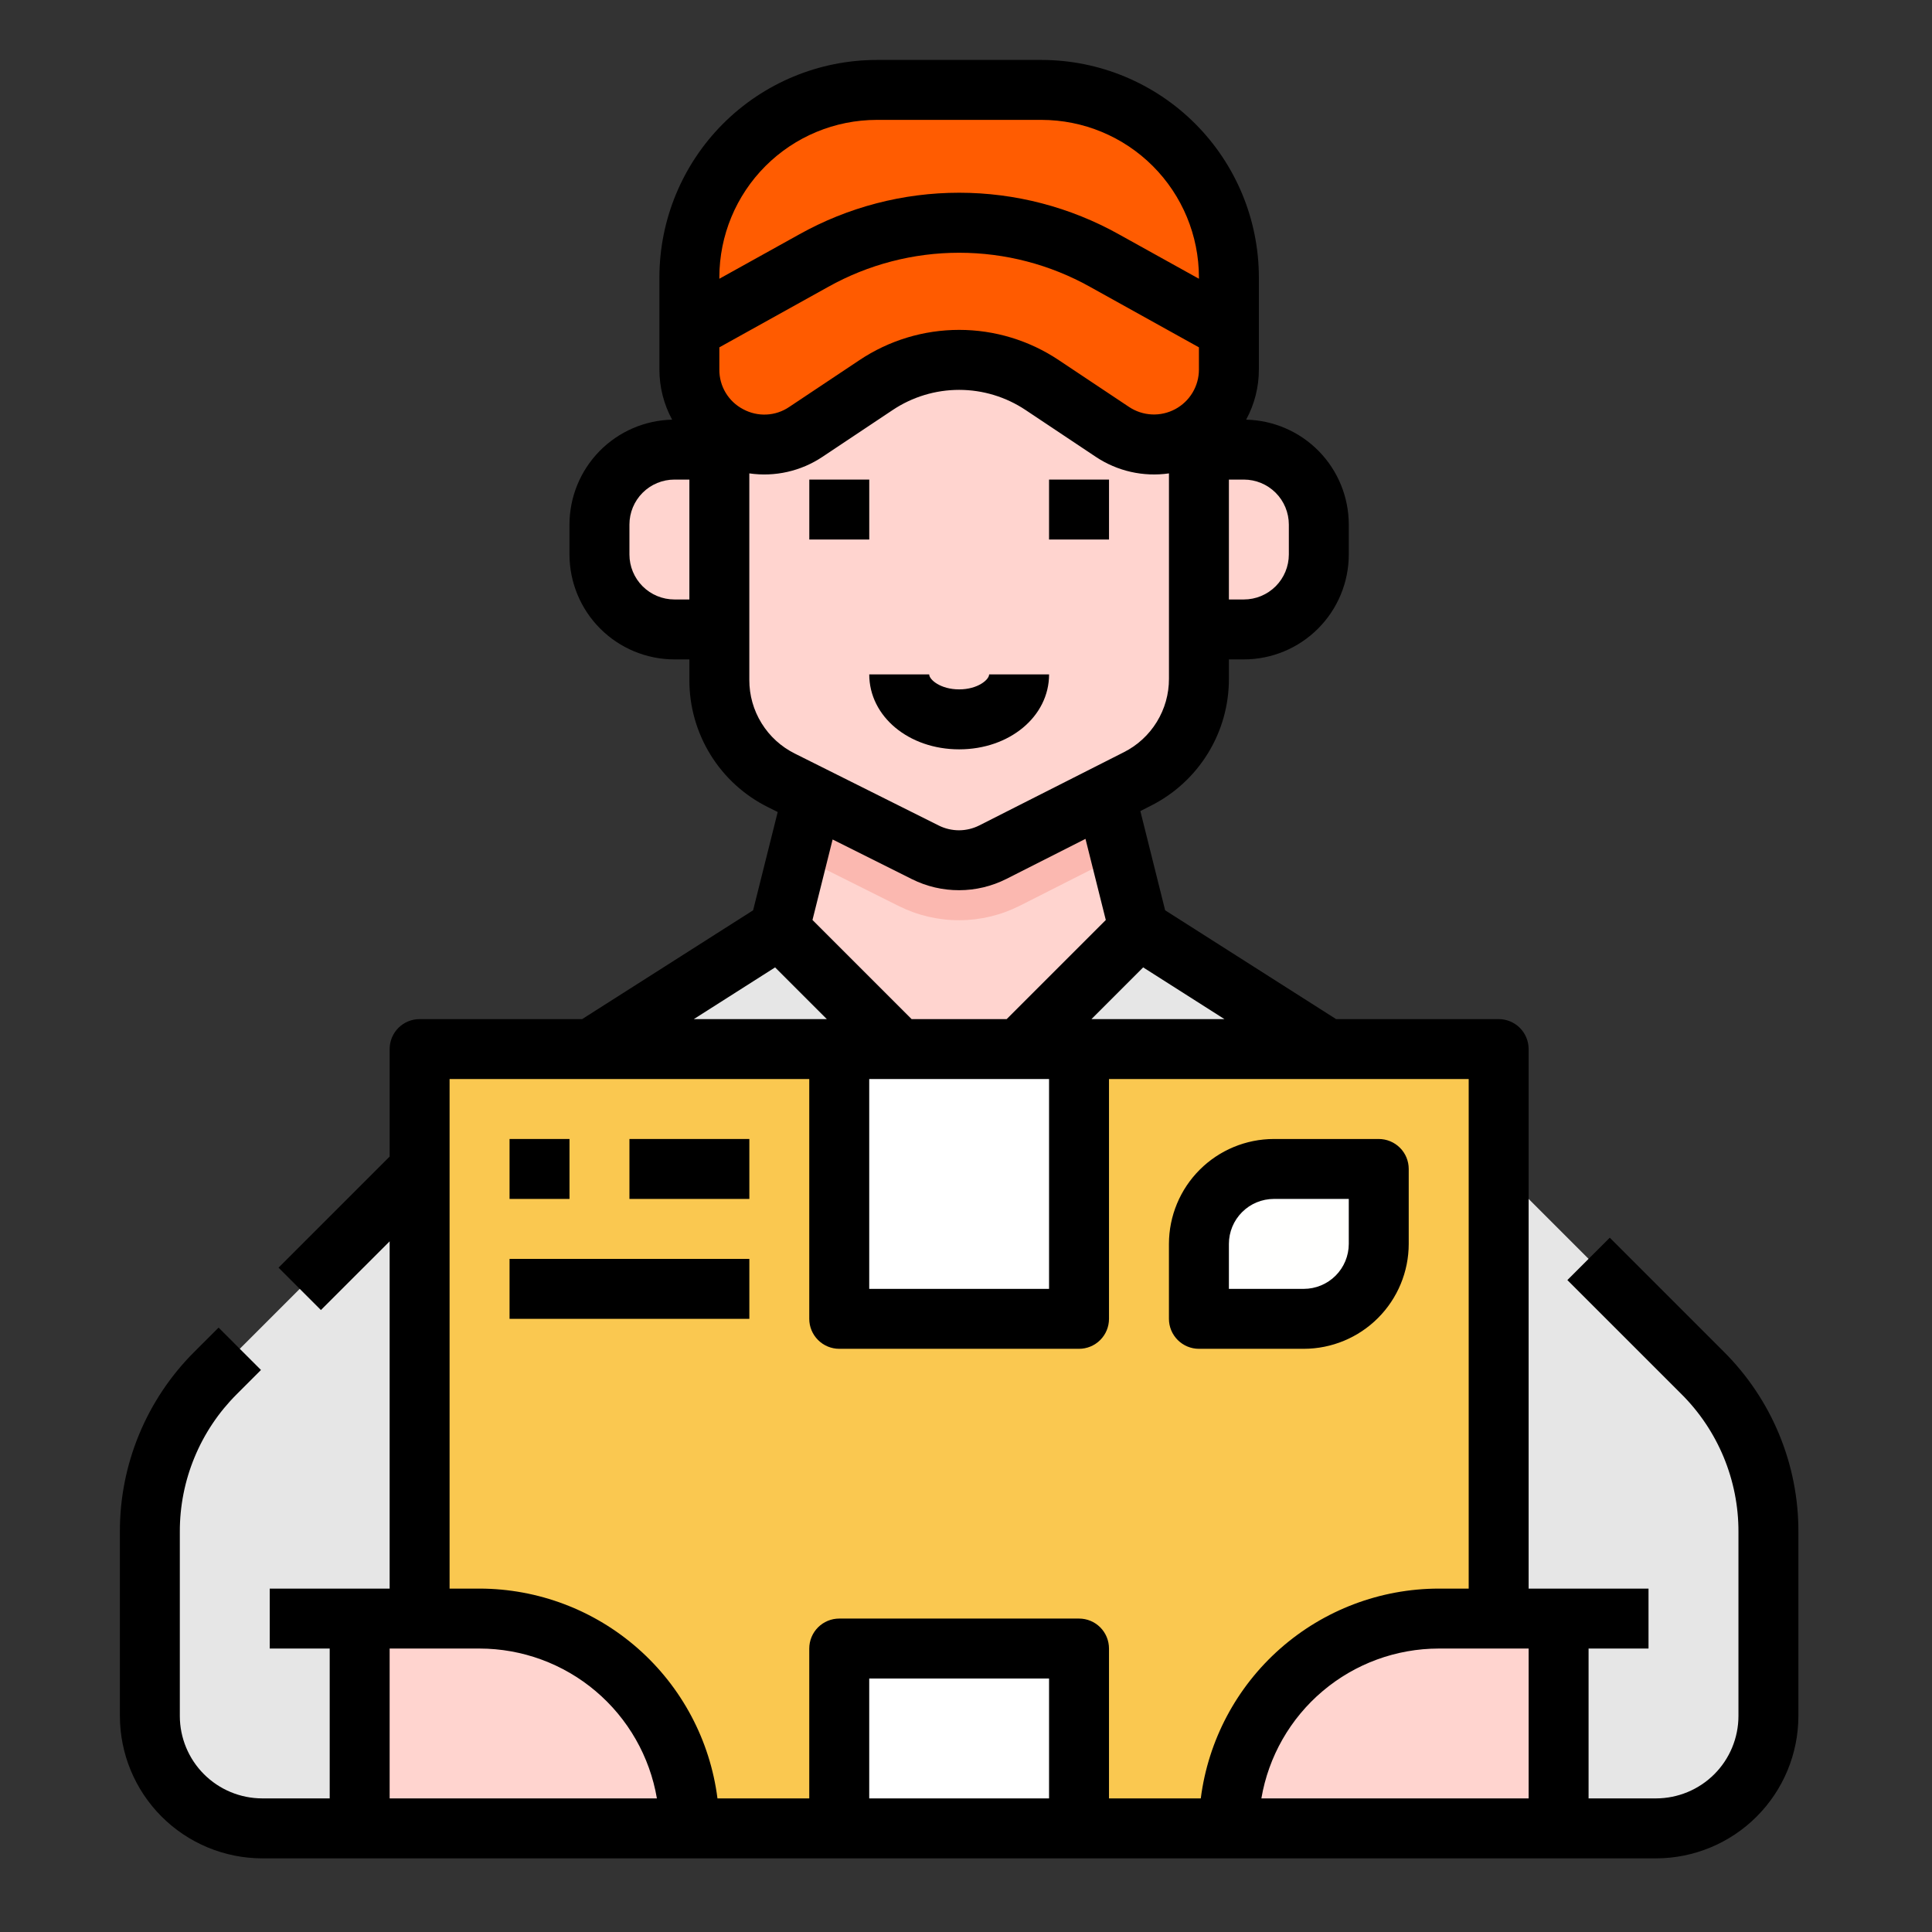 <svg width="78" height="78" viewBox="0 0 78 78" fill="none" xmlns="http://www.w3.org/2000/svg">
<rect x="0" y="0" width="78" height="78" fill="#333333" stroke="none"/>
<path d="M60.506 47.194L68.739 55.427C69.581 56.27 70.25 57.27 70.706 58.371C71.162 59.472 71.397 60.653 71.397 61.844V69.279C71.397 70.482 70.919 71.636 70.068 72.487C69.217 73.338 68.062 73.817 66.859 73.817H62.926V65.346H60.506V47.194Z" fill="#E6E6E6"/>
<path d="M18.152 70.186V45.984L31.463 37.513H45.985L59.296 45.984V70.186H18.152Z" fill="#E6E6E6"/>
<path d="M45.984 37.513L38.724 44.774L31.463 37.513L32.673 32.673H44.774L45.984 37.513Z" fill="#FFD4CF"/>
<path d="M45.234 34.51L44.775 32.673H32.674L32.207 34.54L36.281 36.577C37.041 36.957 37.88 37.154 38.73 37.152C39.58 37.15 40.417 36.949 41.176 36.565L45.234 34.51Z" fill="#FBB8B0"/>
<path d="M50.218 18.152H48.403V13.311H29.042V18.152H27.226C26.424 18.152 25.655 18.47 25.087 19.038C24.52 19.605 24.201 20.375 24.201 21.177V22.387C24.201 23.189 24.52 23.959 25.087 24.526C25.655 25.093 26.424 25.412 27.226 25.412H29.042V27.448C29.042 28.291 29.276 29.117 29.719 29.834C30.162 30.551 30.796 31.13 31.55 31.507L37.361 34.412C37.783 34.624 38.249 34.733 38.722 34.732C39.194 34.731 39.659 34.619 40.081 34.406L45.916 31.451C46.664 31.072 47.293 30.493 47.732 29.778C48.171 29.064 48.403 28.241 48.403 27.402V25.412H50.218C51.021 25.412 51.79 25.093 52.358 24.526C52.925 23.959 53.244 23.189 53.244 22.387V21.177C53.244 20.375 52.925 19.605 52.358 19.038C51.79 18.47 51.021 18.152 50.218 18.152Z" fill="#FFD4CF"/>
<path d="M32.674 19.362H35.094V21.782H32.674V19.362Z" fill="black"/>
<path d="M42.353 19.362H44.774V21.782H42.353V19.362Z" fill="black"/>
<path d="M38.724 30.253C36.688 30.253 35.094 28.924 35.094 27.227H37.514C37.514 27.441 37.973 27.832 38.724 27.832C39.475 27.832 39.934 27.441 39.934 27.227H42.354C42.354 28.924 40.76 30.253 38.724 30.253Z" fill="black"/>
<path d="M35.395 3.63H42.051C44.057 3.63 45.98 4.427 47.399 5.846C48.817 7.264 49.614 9.188 49.614 11.194V13.311H27.832V11.194C27.832 9.188 28.629 7.264 30.047 5.846C31.466 4.427 33.389 3.63 35.395 3.63Z" fill="#FF5C01"/>
<path d="M44.911 17.436L42.079 15.549C41.085 14.886 39.917 14.533 38.723 14.533C37.529 14.533 36.361 14.886 35.367 15.549L32.535 17.436C32.08 17.74 31.55 17.914 31.003 17.941C30.456 17.967 29.913 17.845 29.43 17.586C28.947 17.328 28.543 16.944 28.262 16.474C27.981 16.004 27.832 15.467 27.832 14.919V13.311L32.846 10.525C34.644 9.527 36.666 9.003 38.723 9.003C40.779 9.003 42.802 9.527 44.599 10.525L49.614 13.311V14.919C49.614 15.467 49.465 16.004 49.184 16.474C48.903 16.944 48.499 17.328 48.016 17.586C47.533 17.845 46.99 17.967 46.443 17.941C45.896 17.914 45.366 17.74 44.911 17.436Z" fill="#FF5B00"/>
<path d="M16.941 42.354H60.505V73.817H16.941V42.354Z" fill="#FAC850"/>
<path d="M19.362 65.346H14.521V73.817H27.833C27.833 71.57 26.94 69.415 25.352 67.827C23.763 66.238 21.608 65.346 19.362 65.346Z" fill="#FFD4CF"/>
<path d="M33.883 42.354H43.564V53.245H33.883V42.354Z" fill="white"/>
<path d="M33.883 66.556H43.564V73.817H33.883V66.556Z" fill="white"/>
<path d="M16.942 47.194L8.709 55.427C7.866 56.27 7.198 57.27 6.742 58.371C6.286 59.472 6.051 60.653 6.051 61.844V69.279C6.051 70.482 6.529 71.636 7.38 72.487C8.231 73.338 9.385 73.817 10.589 73.817H14.521V65.346H16.942V47.194Z" fill="#E6E6E6"/>
<path d="M58.086 65.346H62.926V73.817H49.615C49.615 71.57 50.508 69.415 52.096 67.827C53.685 66.238 55.839 65.346 58.086 65.346Z" fill="#FFD4CF"/>
<path d="M20.572 45.984H22.992V48.404H20.572V45.984Z" fill="black"/>
<path d="M25.412 45.984H30.253V48.404H25.412V45.984Z" fill="black"/>
<path d="M20.572 50.825H30.253V53.245H20.572V50.825Z" fill="black"/>
<path d="M51.43 47.194H55.665V50.219C55.665 51.022 55.346 51.791 54.779 52.359C54.212 52.926 53.442 53.245 52.64 53.245H48.404V50.219C48.404 49.417 48.723 48.648 49.29 48.08C49.858 47.513 50.627 47.194 51.43 47.194Z" fill="#FFFFFE"/>
<path d="M52.639 54.455H48.404C48.083 54.455 47.775 54.327 47.548 54.1C47.321 53.873 47.193 53.566 47.193 53.245V50.219C47.195 49.096 47.641 48.02 48.435 47.226C49.229 46.432 50.306 45.985 51.429 45.984H55.664C55.985 45.984 56.293 46.112 56.52 46.339C56.747 46.565 56.874 46.873 56.874 47.194V50.219C56.873 51.342 56.426 52.419 55.632 53.213C54.838 54.007 53.762 54.453 52.639 54.455ZM49.614 52.035H52.639C53.12 52.034 53.581 51.843 53.922 51.502C54.262 51.162 54.453 50.701 54.454 50.219V48.404H51.429C50.947 48.405 50.486 48.596 50.146 48.937C49.806 49.277 49.614 49.738 49.614 50.219V52.035Z" fill="black"/>
<path d="M69.593 54.571L64.991 49.969L63.279 51.68L67.882 56.282C68.615 57.011 69.195 57.878 69.591 58.833C69.986 59.788 70.189 60.811 70.186 61.844V69.279C70.185 70.161 69.834 71.007 69.21 71.631C68.586 72.254 67.74 72.605 66.858 72.606H64.135V66.556H66.555V64.136H61.715V42.354C61.715 42.033 61.587 41.725 61.361 41.498C61.133 41.271 60.826 41.144 60.505 41.144H53.942L47.04 36.751L46.039 32.745L46.462 32.53C47.412 32.053 48.21 31.32 48.767 30.414C49.324 29.509 49.617 28.465 49.614 27.402V26.622H50.219C51.342 26.621 52.418 26.174 53.212 25.38C54.006 24.586 54.453 23.51 54.454 22.387V21.177C54.453 20.07 54.019 19.007 53.245 18.216C52.47 17.425 51.417 16.968 50.31 16.943C50.648 16.322 50.825 15.626 50.824 14.919V11.194C50.821 8.867 49.896 6.638 48.251 4.993C46.607 3.348 44.377 2.423 42.051 2.42H35.395C33.069 2.423 30.839 3.348 29.194 4.993C27.55 6.638 26.625 8.867 26.622 11.194V14.919C26.622 15.626 26.798 16.322 27.136 16.943C26.029 16.968 24.976 17.424 24.201 18.216C23.427 19.007 22.993 20.07 22.991 21.177V22.387C22.993 23.51 23.439 24.586 24.233 25.38C25.027 26.174 26.104 26.621 27.227 26.622H27.832V27.448C27.828 28.516 28.124 29.564 28.686 30.473C29.247 31.382 30.052 32.115 31.009 32.589L31.398 32.783L30.405 36.751L23.503 41.144H16.941C16.62 41.144 16.312 41.271 16.085 41.498C15.858 41.725 15.731 42.033 15.731 42.354V46.693L11.245 51.179L12.956 52.89L15.731 50.116V64.136H10.89V66.556H13.311V72.606H10.588C9.706 72.605 8.86 72.254 8.236 71.631C7.612 71.007 7.261 70.161 7.26 69.279V61.844C7.257 60.811 7.459 59.788 7.855 58.833C8.25 57.878 8.831 57.011 9.564 56.282L10.536 55.31L8.825 53.599L7.852 54.571C6.894 55.524 6.135 56.658 5.618 57.906C5.101 59.155 4.836 60.493 4.84 61.844V69.279C4.842 70.803 5.448 72.264 6.525 73.341C7.603 74.419 9.064 75.025 10.588 75.027H66.858C68.382 75.025 69.843 74.419 70.92 73.341C71.998 72.264 72.604 70.803 72.606 69.279V61.844C72.61 60.493 72.345 59.155 71.828 57.906C71.311 56.658 70.551 55.524 69.593 54.571ZM35.093 43.564H42.353V52.035H35.093V43.564ZM44.065 41.144L46.153 39.056L49.434 41.144H44.065ZM30.001 16.52C29.709 16.367 29.465 16.137 29.296 15.854C29.127 15.572 29.039 15.248 29.042 14.919V14.023L33.434 11.583C35.05 10.679 36.871 10.204 38.723 10.204C40.575 10.204 42.396 10.679 44.012 11.583L48.404 14.023V14.919C48.404 15.248 48.315 15.57 48.146 15.852C47.977 16.134 47.735 16.364 47.445 16.519C47.155 16.674 46.829 16.748 46.501 16.732C46.173 16.716 45.855 16.611 45.582 16.429L42.75 14.542C41.559 13.744 40.157 13.318 38.723 13.318C37.289 13.318 35.887 13.744 34.695 14.542L31.864 16.429C31.592 16.614 31.274 16.721 30.945 16.736C30.616 16.752 30.29 16.677 30.001 16.52ZM52.034 21.177V22.387C52.033 22.868 51.842 23.33 51.502 23.67C51.161 24.01 50.7 24.202 50.219 24.202H49.614V19.362H50.219C50.7 19.362 51.161 19.554 51.502 19.894C51.842 20.234 52.033 20.696 52.034 21.177ZM35.395 4.84H42.051C43.735 4.842 45.35 5.512 46.541 6.703C47.732 7.894 48.402 9.509 48.404 11.194V11.254L45.187 9.468C43.212 8.362 40.986 7.781 38.723 7.781C36.459 7.781 34.234 8.362 32.258 9.468L29.042 11.254V11.194C29.044 9.509 29.714 7.894 30.905 6.703C32.096 5.512 33.711 4.842 35.395 4.84ZM27.227 24.202C26.746 24.202 26.284 24.01 25.944 23.67C25.604 23.33 25.412 22.868 25.412 22.387V21.177C25.412 20.696 25.604 20.234 25.944 19.894C26.284 19.554 26.746 19.362 27.227 19.362H27.832V24.202H27.227ZM30.252 27.448V19.112C31.286 19.262 32.338 19.023 33.206 18.443L36.038 16.555C36.832 16.024 37.767 15.74 38.723 15.74C39.679 15.74 40.613 16.024 41.408 16.555L44.239 18.443C45.108 19.023 46.16 19.261 47.194 19.112V27.402C47.196 28.018 47.026 28.622 46.703 29.146C46.381 29.671 45.919 30.095 45.369 30.371L39.534 33.326C39.281 33.453 39.002 33.52 38.719 33.521C38.436 33.521 38.156 33.456 37.903 33.33L32.092 30.425C31.538 30.15 31.072 29.726 30.747 29.199C30.421 28.673 30.25 28.067 30.252 27.448ZM36.82 35.495C37.412 35.79 38.064 35.942 38.725 35.94C39.386 35.939 40.038 35.783 40.628 35.486L43.824 33.867L44.644 37.143L40.642 41.144H36.804L32.802 37.142L33.615 33.892L36.82 35.495ZM31.293 39.056L33.381 41.144H28.011L31.293 39.056ZM18.151 43.564H32.672V53.245C32.672 53.566 32.8 53.873 33.027 54.1C33.254 54.327 33.562 54.455 33.883 54.455H43.563C43.884 54.455 44.192 54.327 44.419 54.1C44.646 53.873 44.773 53.566 44.773 53.245V43.564H59.295V64.136H58.085C55.727 64.139 53.452 65.001 51.684 66.56C49.917 68.119 48.777 70.268 48.479 72.606H44.773V66.556C44.773 66.235 44.646 65.927 44.419 65.7C44.192 65.473 43.884 65.346 43.563 65.346H33.883C33.562 65.346 33.254 65.473 33.027 65.7C32.8 65.927 32.672 66.235 32.672 66.556V72.606H28.966C28.669 70.268 27.529 68.119 25.761 66.56C23.994 65.001 21.718 64.139 19.361 64.136H18.151V43.564ZM15.731 72.606V66.556H19.361C21.076 66.558 22.736 67.166 24.046 68.274C25.356 69.381 26.233 70.915 26.521 72.606H15.731ZM35.093 72.606V67.766H42.353V72.606H35.093ZM61.715 72.606H50.925C51.213 70.915 52.09 69.381 53.4 68.274C54.71 67.166 56.369 66.558 58.085 66.556H61.715V72.606Z" fill="black"/>
</svg>
